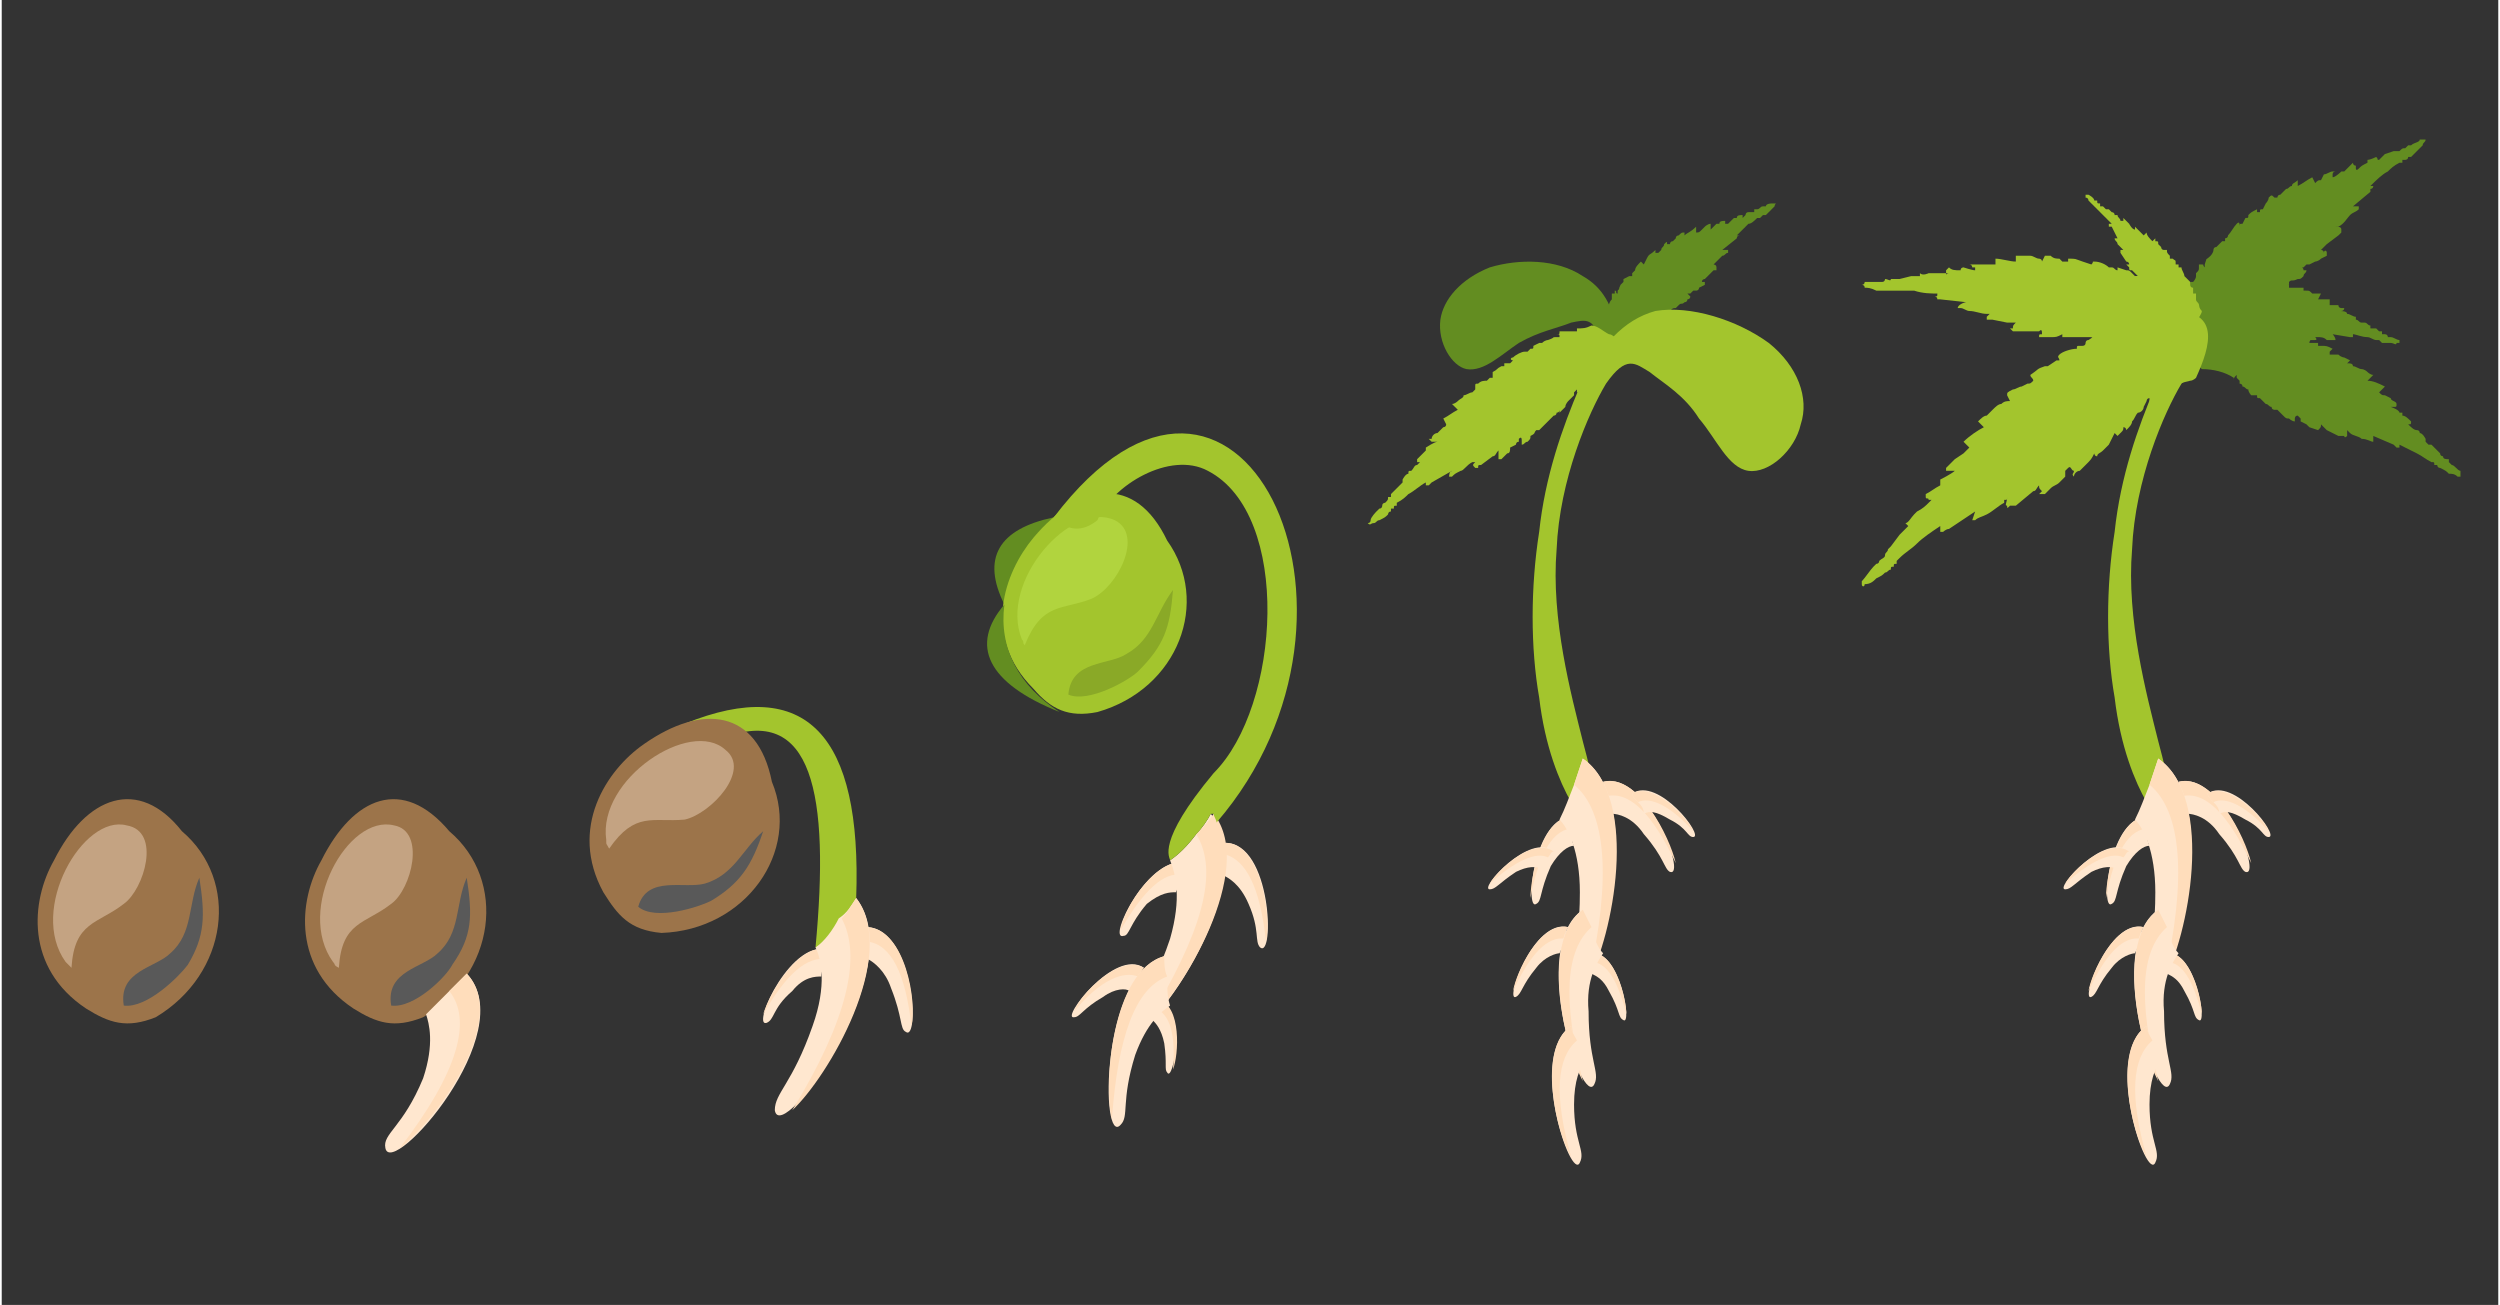 <?xml version="1.0" encoding="UTF-8"?>
<!DOCTYPE svg PUBLIC "-//W3C//DTD SVG 1.1//EN" "http://www.w3.org/Graphics/SVG/1.1/DTD/svg11.dtd">
<!-- Creator: CorelDRAW X8 -->
<svg xmlns="http://www.w3.org/2000/svg" xml:space="preserve" width="364px" height="190px" version="1.1" style="shape-rendering:geometricPrecision; text-rendering:geometricPrecision; image-rendering:optimizeQuality; fill-rule:evenodd; clip-rule:evenodd"
viewBox="0 0 859 449"
 xmlns:xlink="http://www.w3.org/1999/xlink">
 <rect x="0" y="0" width="859" height="449" fill="#333333" stroke="none"/>
 <defs>
  <style type="text/css">
   <![CDATA[
    .fil0 {fill:none}
    .fil3 {fill:#595959}
    .fil7 {fill:#638D21}
    .fil9 {fill:#8AA927}
    .fil1 {fill:#9C744A}
    .fil6 {fill:#A3C52D}
    .fil8 {fill:#B1D43E}
    .fil2 {fill:#C4A382}
    .fil5 {fill:#FFDDBB}
    .fil4 {fill:#FFE7CF}
   ]]>
  </style>
 </defs>
 <g id="Слой_x0020_1">
  <rect class="fil0" width="859" height="449"/>
  <g id="_414560792256">
   <g>
    <path class="fil1" d="M29 347c8,5 14,7 24,3 25,-15 29,-47 9,-64 -15,-19 -33,-12 -44,10 -8,14 -10,37 11,51z"/>
    <path class="fil2" d="M24 333c1,-16 9,-15 18,-22 7,-5 13,-25 1,-27 -15,-4 -34,29 -21,47 1,1 1,1 2,2z"/>
    <path class="fil3" d="M68 302c-4,9 -2,19 -10,26 -5,5 -18,6 -16,18 8,1 19,-10 22,-14 6,-10 6,-17 4,-30z"/>
   </g>
   <g>
    <g>
     <path class="fil1" d="M121 347c8,5 14,7 24,3 25,-15 29,-47 9,-64 -16,-19 -33,-12 -44,10 -8,14 -10,37 11,51z"/>
     <path class="fil2" d="M116 333c1,-16 9,-15 18,-22 7,-5 12,-25 1,-27 -16,-4 -34,29 -21,47 1,1 0,1 2,2z"/>
     <path class="fil3" d="M160 302c-4,9 -2,19 -10,26 -5,5 -18,6 -16,18 8,1 19,-10 21,-14 7,-10 7,-17 5,-30z"/>
    </g>
    <path class="fil4" d="M160 335c19,20 -26,71 -28,60 -1,-5 6,-7 13,-24 4,-12 2,-19 1,-22 2,-2 5,-5 8,-8 2,-2 4,-4 6,-6z"/>
    <path class="fil5" d="M137 395c20,-26 25,-44 17,-54 2,-2 4,-4 6,-6 15,16 -11,51 -23,60z"/>
   </g>
   <path class="fil6" d="M235 249c3,0 5,1 7,2 2,0 4,2 6,3 31,-12 37,19 32,72 4,0 8,-2 10,-6 2,-3 3,-6 4,-11 0,0 0,0 0,0 2,-56 -17,-77 -59,-60z"/>
   <g>
    <g>
     <path class="fil4" d="M298 319c16,1 18,40 13,36 -2,-1 -1,-5 -5,-15 -2,-6 -6,-9 -8,-10 0,-1 0,-4 0,-6 0,-2 0,-3 0,-5z"/>
     <path class="fil5" d="M313 353c-2,-18 -7,-28 -15,-29 0,-2 0,-3 0,-5 13,1 17,26 15,34z"/>
    </g>
    <g>
     <path class="fil4" d="M285 327c-13,-5 -27,26 -22,25 3,-1 2,-5 9,-11 4,-5 8,-5 10,-5 0,-2 1,-4 2,-5 0,-2 1,-3 1,-4z"/>
     <path class="fil5" d="M262 349c8,-14 15,-20 22,-19 0,-1 1,-2 1,-3 -10,-4 -21,15 -23,22z"/>
    </g>
    <g>
     <path class="fil4" d="M294 309c19,24 -26,86 -28,73 0,-6 6,-9 13,-29 5,-14 3,-23 1,-27 3,-2 6,-6 8,-10 3,-2 4,-4 6,-7z"/>
     <path class="fil5" d="M272 382c19,-31 24,-53 17,-66 2,-2 3,-4 5,-7 15,20 -10,62 -22,73z"/>
    </g>
   </g>
   <g>
    <path class="fil1" d="M207 307c5,8 9,13 20,14 29,-1 48,-28 38,-52 -5,-25 -24,-27 -44,-13 -13,9 -26,29 -14,51z"/>
    <path class="fil2" d="M209 292c9,-13 15,-9 26,-10 9,-2 23,-17 14,-24 -12,-11 -44,10 -41,31 0,2 0,1 1,3z"/>
    <path class="fil3" d="M262 286c-7,6 -10,15 -20,18 -7,2 -20,-3 -23,8 6,5 21,0 25,-2 10,-6 14,-12 18,-24z"/>
   </g>
   <g>
    <g>
     <g>
      <path class="fil4" d="M421 290c16,0 17,40 12,36 -2,-2 0,-6 -4,-15 -3,-7 -7,-9 -9,-10 1,-2 1,-4 1,-7 0,-1 0,-3 0,-4z"/>
      <path class="fil5" d="M435 324c-2,-19 -7,-28 -14,-30 0,-1 0,-3 0,-4 12,0 16,25 14,34z"/>
     </g>
     <g>
      <path class="fil4" d="M408 297c-13,-4 -28,27 -22,25 2,0 2,-4 8,-11 5,-4 8,-4 10,-4 1,-2 1,-4 2,-6 1,-1 1,-2 2,-4z"/>
      <path class="fil5" d="M385 320c8,-14 15,-20 21,-19 1,-1 1,-2 2,-4 -10,-3 -22,15 -23,23z"/>
     </g>
     <g>
      <path class="fil4" d="M416 280c20,24 -26,85 -27,73 -1,-6 6,-9 13,-30 4,-14 2,-22 0,-27 3,-2 6,-5 9,-9 2,-2 4,-5 5,-7z"/>
      <path class="fil5" d="M394 352c19,-31 25,-52 17,-65 2,-2 4,-4 6,-7 15,19 -11,62 -23,72z"/>
     </g>
    </g>
    <g>
     <path class="fil7" d="M345 208c2,-12 8,-22 17,-30 -19,4 -25,14 -17,30z"/>
     <path class="fil6" d="M355 237c6,7 12,10 22,8 28,-8 39,-38 24,-59 -11,-23 -30,-20 -46,-1 -10,12 -18,34 0,52z"/>
     <path class="fil8" d="M352 222c6,-15 13,-12 23,-16 9,-4 18,-22 8,-27 -15,-7 -40,21 -32,41 1,1 0,1 1,2z"/>
     <path class="fil9" d="M403 203c-6,8 -7,17 -16,22 -6,4 -19,2 -20,14 7,3 21,-5 24,-8 9,-9 11,-15 12,-28z"/>
     <path class="fil7" d="M345 208c-2,15 5,28 19,37 -25,-10 -31,-23 -19,-37z"/>
    </g>
    <g>
     <g>
      <path class="fil4" d="M393 333c-10,-7 -29,18 -24,17 2,0 3,-3 10,-7 4,-3 8,-3 9,-2 1,-2 2,-3 3,-5 1,-1 1,-2 2,-3z"/>
      <path class="fil5" d="M369 348c9,-11 17,-14 22,-12 1,-1 1,-2 2,-3 -8,-5 -22,9 -24,15z"/>
     </g>
     <g>
      <path class="fil4" d="M398 344c10,3 5,29 3,25 -1,-1 0,-3 -1,-10 -1,-5 -3,-7 -4,-8 1,-1 1,-2 1,-4 1,-1 1,-2 1,-3z"/>
      <path class="fil5" d="M403 368c1,-12 -1,-19 -6,-21 1,-1 1,-2 1,-3 8,2 7,19 5,24z"/>
     </g>
     <g>
      <path class="fil4" d="M400 329c-22,6 -22,66 -15,58 3,-3 0,-8 5,-24 4,-11 9,-15 12,-17 -1,-3 -1,-6 -1,-10 -1,-2 -1,-5 -1,-7z"/>
      <path class="fil5" d="M382 385c2,-28 8,-45 19,-49 -1,-2 -1,-5 -1,-7 -18,5 -21,44 -18,56z"/>
     </g>
    </g>
    <path class="fil6" d="M362 178c5,5 10,5 15,1 5,-12 25,-24 38,-17 29,15 25,81 2,104 -20,24 -15,29 -15,30 3,-2 6,-5 9,-9 2,-2 4,-5 5,-7 0,0 1,0 1,0 0,1 1,2 1,3 63,-73 7,-188 -56,-105z"/>
   </g>
   <path class="fil7" d="M566 112c0,0 -1,0 -1,0 -2,1 -4,3 -5,6 0,0 -1,1 -1,1 -1,0 -3,0 -4,0 -1,0 -1,0 -2,0 0,0 -1,0 -1,0 0,0 0,-1 -1,-2 0,-1 0,-2 0,-3 0,-2 -1,-4 0,-6 1,-1 1,-2 1,-3 1,0 1,0 1,0 0,0 0,-1 1,-2l0 -1c0,0 0,0 0,-1 0,0 1,0 1,0 0,0 0,-1 0,-1 1,0 0,1 1,1 0,0 0,0 0,0l0 -1c1,-1 0,0 1,-2 0,0 1,-1 1,-1 0,0 0,-1 0,-1l2 -1c0,0 0,0 1,0 0,0 0,0 0,0 0,0 0,-1 0,-1 0,0 0,0 0,0 1,-1 1,-1 1,-1 0,-1 1,-2 2,-3 0,0 0,0 1,1 0,0 0,0 0,0l1 -2c0,0 0,0 0,0 0,0 0,0 0,0 1,-2 1,-1 3,-3 0,1 0,1 0,1 0,0 0,0 0,0 1,0 1,0 1,0l1 -1c0,-1 1,-1 1,-2 1,-1 1,-1 1,0l1 0c0,0 0,-1 1,-1 0,0 1,-1 1,-1 0,-1 1,-1 1,-1 1,-1 1,-1 2,-1l0 1c1,-1 2,-1 4,-3l0 2c1,0 1,0 2,-1l1 -1c0,0 1,-1 2,-1 0,0 0,0 0,0 0,0 0,1 0,1 0,0 0,0 0,0l0 0c0,0 0,0 0,1l0 0c0,0 2,-2 2,-2 0,0 0,0 0,0 0,0 0,0 1,0 0,-1 1,-1 2,-1 0,0 0,0 0,0 0,0 0,0 0,0 0,0 0,0 0,0 0,1 0,1 0,1 1,0 0,0 1,0 1,-1 1,-1 2,-2 0,0 0,0 1,0 0,-1 1,-1 2,-1 0,0 0,0 0,1l1 -1c0,0 0,-1 1,-1l2 0c0,0 0,0 0,-1 0,0 0,0 0,0l0 0c1,0 1,0 1,0 1,0 1,-1 2,-1 0,0 0,0 0,0 1,0 1,0 1,0 0,-1 2,-1 2,-1l1 0c0,0 0,0 0,0 0,0 0,0 0,0 0,0 0,0 0,0 0,0 0,0 0,0l0 0c1,0 0,0 0,1 0,0 -1,1 -1,1 -1,1 -1,1 -2,2 0,0 0,0 -1,0 0,0 0,0 0,0 -1,1 -1,1 -1,1 0,0 0,0 0,0l-1 0c-1,1 -2,2 -3,2 -1,1 -3,3 -4,4 0,0 0,0 1,0 0,0 -1,0 -1,1 0,0 0,0 0,0l-5 4c1,0 2,0 2,0 0,0 0,0 0,1 -1,0 -1,1 -2,1 -1,1 -2,2 -3,3 0,0 0,0 0,0l0 0c0,0 0,0 0,0 0,0 1,0 1,1 0,0 0,0 0,1 -1,0 -1,0 -1,0l-3 3c0,0 -1,0 -1,1 0,0 0,0 1,0 0,0 0,0 0,0 0,0 0,0 0,1 0,0 0,0 0,0l-2 1c0,1 -1,1 -1,1l-1 0c-1,1 -1,1 -1,1l-1 0c0,0 0,0 1,1 0,0 0,0 0,0 0,1 -1,1 -1,1 0,1 -1,1 -1,1 -1,1 -1,0 -2,1 0,0 0,0 0,0 0,0 -1,1 -1,1 -1,0 -1,0 -2,1 0,0 0,0 0,0l-2 0c1,1 1,1 1,1 -1,0 -1,0 -1,0 -1,0 -1,0 -1,1 0,0 0,0 0,0 0,0 -1,1 -1,1 -1,0 -1,0 -2,0 0,0 -1,1 -1,1 0,0 0,0 0,0l-1 0c-1,0 -1,0 -1,0 0,0 0,0 1,1 0,0 0,0 0,0z"/>
   <path class="fil7" d="M550 121c0,-1 0,-2 0,-3 -2,-9 -5,-8 -10,-7 -5,2 -11,3 -18,7 -6,4 -12,10 -18,9 -5,-1 -10,-9 -9,-17 1,-7 7,-14 17,-18 10,-3 23,-3 32,3 7,4 10,10 12,19 -3,2 -5,4 -6,7z"/>
   <path class="fil6" d="M544 255c-4,-16 -11,-42 -9,-66 1,-24 11,-47 17,-57 7,-10 10,-7 15,-4 5,4 12,8 17,16 6,7 10,17 17,18 7,1 16,-7 18,-16 3,-9 -1,-20 -11,-28 -11,-8 -27,-13 -39,-11 -11,3 -19,12 -26,26 -6,14 -12,31 -14,50 -3,19 -3,40 0,57 2,17 7,29 11,36 4,6 7,6 8,3 1,-3 0,-9 -4,-24z"/>
   <g>
    <g>
     <path class="fil4" d="M551 269c15,-4 29,33 23,31 -2,-1 -2,-5 -9,-13 -4,-6 -9,-7 -11,-7 0,-2 -1,-4 -2,-6 0,-2 -1,-3 -1,-5z"/>
     <path class="fil5" d="M576 297c-8,-17 -16,-25 -24,-23 0,-2 0,-3 -1,-5 12,-3 23,19 25,28z"/>
    </g>
    <g>
     <path class="fil4" d="M541 281c-14,-1 -17,33 -13,30 2,-1 1,-4 5,-13 3,-5 6,-7 8,-7 -1,-2 -1,-4 0,-6 0,-2 0,-3 0,-4z"/>
     <path class="fil5" d="M526 309c3,-16 8,-24 15,-24 0,-2 0,-3 0,-4 -11,-1 -15,21 -15,28z"/>
    </g>
    <g>
     <path class="fil4" d="M544 261c25,17 2,90 -3,78 -3,-5 2,-10 2,-32 0,-14 -4,-22 -7,-25 2,-4 3,-7 5,-12 1,-3 2,-6 3,-9z"/>
     <path class="fil5" d="M546 337c8,-35 6,-58 -5,-67 1,-3 2,-6 3,-9 20,14 10,62 2,76z"/>
    </g>
   </g>
   <g>
    <path class="fil4" d="M539 319c-12,-3 -22,26 -18,24 2,-1 2,-4 7,-10 3,-4 7,-5 8,-5 1,-2 1,-3 2,-5 0,-1 0,-3 1,-4z"/>
    <path class="fil5" d="M520 341c6,-13 12,-19 18,-18 0,-1 0,-3 1,-4 -10,-2 -18,16 -19,22z"/>
   </g>
   <g>
    <path class="fil4" d="M547 328c10,-1 14,25 11,23 -2,-1 -1,-3 -5,-10 -2,-4 -4,-5 -6,-6 0,-1 0,-2 0,-4 0,-1 0,-2 0,-3z"/>
    <path class="fil5" d="M559 349c-3,-12 -7,-18 -12,-18 0,-1 0,-2 0,-3 8,-1 12,16 12,21z"/>
   </g>
   <g>
    <path class="fil4" d="M544 313c-19,13 0,69 4,60 2,-4 -2,-8 -2,-25 -1,-11 3,-17 5,-20 -2,-2 -3,-5 -4,-9 -1,-2 -2,-4 -3,-6z"/>
    <path class="fil5" d="M544 372c-7,-28 -6,-45 3,-53 -1,-2 -2,-4 -3,-6 -15,11 -6,48 0,59z"/>
   </g>
   <g>
    <path class="fil4" d="M540 353c-15,10 0,54 3,47 2,-4 -2,-7 -2,-20 0,-8 2,-13 4,-15 -1,-2 -2,-4 -3,-7 -1,-2 -2,-3 -2,-5z"/>
    <path class="fil5" d="M540 398c-6,-21 -5,-34 2,-40 -1,-2 -2,-3 -2,-5 -12,8 -5,37 0,45z"/>
   </g>
   <g>
    <path class="fil4" d="M561 273c9,-6 25,15 21,15 -2,0 -2,-3 -8,-6 -5,-3 -7,-3 -9,-2 0,-2 -1,-3 -2,-4 -1,-1 -2,-2 -2,-3z"/>
    <path class="fil5" d="M582 286c-8,-9 -15,-12 -19,-10 -1,-1 -2,-2 -2,-3 7,-4 19,8 21,13z"/>
   </g>
   <g>
    <path class="fil4" d="M534 293c-8,-7 -26,13 -22,13 2,0 3,-2 9,-6 4,-2 7,-2 9,-1 0,-1 1,-3 2,-4 1,-1 1,-2 2,-2z"/>
    <path class="fil5" d="M512 304c9,-8 16,-11 20,-9 1,-1 1,-2 2,-2 -7,-5 -19,6 -22,11z"/>
   </g>
   <path class="fil6" d="M542 135c0,0 1,0 1,0 2,-3 6,-5 9,-6 1,0 2,0 2,0 1,-2 1,-4 3,-6 0,-1 1,-2 1,-3 0,0 1,-1 1,-1 -1,-1 -2,-1 -3,-2 -1,-1 -2,-2 -3,-2 -2,-1 -4,-3 -6,-3 -2,1 -3,1 -5,1 0,0 0,0 0,1 0,0 -1,0 -2,0l-1 0c-1,0 -1,0 -2,0 0,0 0,0 -1,0 0,1 0,1 -1,1 1,0 1,0 1,1 0,0 0,0 0,0l-1 0c-2,0 0,0 -3,1 0,0 -1,0 -2,1 0,0 -1,0 -1,0l-2 1c0,1 0,1 -1,1 0,0 0,0 0,0 0,0 0,0 -1,1 0,0 0,0 0,0 -1,0 -1,0 -1,0 -1,0 -3,1 -4,2 -1,0 -1,1 0,1 0,0 0,0 -1,1l-2 0c0,1 0,1 0,1 -1,0 -1,0 -1,0 -2,1 -1,1 -3,2 0,1 0,1 0,1 0,0 0,0 0,1 0,0 -1,0 -1,0l-1 1c-1,0 -2,0 -3,1 -1,0 -1,0 -1,1l0 1c0,0 -1,1 -1,1 -1,0 -2,1 -3,1 0,1 -1,1 -2,2 0,0 -1,1 -2,1l2 2c-2,1 -3,2 -5,3l1 2c0,1 -1,1 -1,1l-2 2c-1,0 -2,1 -2,2 0,0 -1,0 -1,0 1,1 1,1 1,1 0,0 0,0 0,0l1 0c0,0 0,0 0,0l1 0c-1,0 -4,2 -4,2 0,0 0,0 0,1 0,0 0,0 0,0 -1,1 -2,2 -3,3 0,0 0,0 0,0 0,0 0,0 0,0 0,1 0,1 0,1 1,0 1,0 1,0 0,0 0,0 -1,1 -1,0 -1,1 -2,2 -1,0 -1,0 -1,1 -1,0 -2,2 -2,2 0,1 0,0 0,1l-1 1c0,0 -1,1 -1,1l-2 2c0,1 0,0 0,1 0,0 0,0 0,0l-1 0c0,1 0,1 -1,2 0,0 -1,0 -1,1 0,0 0,1 -1,1 0,0 0,0 -1,1 0,0 -2,2 -2,3l0 0c0,0 0,0 0,0 0,0 0,0 0,0 0,0 0,0 0,0 0,1 -1,1 -1,1l0 0c1,1 1,0 2,0 1,0 1,-1 2,-1 2,-1 2,-1 3,-2 0,0 0,-1 1,-1 0,0 0,0 0,-1 1,0 1,0 1,0 0,-1 0,-1 1,-1l0 -1c2,-1 3,-2 4,-3 2,-1 4,-3 6,-4 0,0 0,1 0,1 0,0 1,0 1,0 0,0 1,-1 1,-1l7 -4c-1,0 -1,2 -1,2 0,0 0,0 1,0 1,-1 1,-1 3,-2 1,0 2,-2 4,-3 0,0 0,0 0,0l0 0c0,0 1,0 1,0 -1,1 -1,1 0,2 0,0 0,0 1,0 0,-1 0,-1 1,-1l4 -3c1,0 1,-1 2,-2 0,1 0,1 0,2 0,0 0,0 0,1 0,0 0,0 0,0 0,0 1,0 1,0l2 -2c1,0 1,-1 1,-2l2 -1c0,0 0,-1 1,-1l0 -1c1,-1 1,0 1,1 0,0 0,1 0,1 1,0 1,-1 2,-1 1,-1 1,-1 1,-2 2,-1 1,-1 2,-2 0,0 1,0 1,0 0,0 1,-1 1,-1 1,-1 1,-1 2,-2 0,0 0,0 0,0l2 -2c0,0 0,0 0,0 1,0 1,-1 1,-1 0,0 1,0 1,-1 0,0 0,0 0,1 1,-1 2,-2 2,-2 0,-1 1,-2 1,-2 1,-1 1,-1 2,-2 0,0 0,0 0,0l0 -1c1,-1 1,-1 1,-1 0,0 0,0 0,1 0,0 0,0 0,0z"/>
   <path class="fil7" d="M767 112c-1,0 -1,0 -1,0 -2,-1 -5,-1 -8,-1 0,0 -1,0 -1,0 -1,-1 -1,-2 -3,-2 0,-1 -1,-1 -1,-2 0,0 -1,0 -1,0 1,-1 1,-2 2,-2 0,-1 1,-2 2,-3 1,-1 2,-3 4,-3 1,0 2,-1 3,-1 0,0 0,0 0,0 1,0 1,0 2,0l1 -1c0,0 1,0 1,0 0,0 0,0 1,0 0,0 0,0 0,0 0,0 0,0 0,1 0,0 0,0 0,0l1 -1c1,0 0,0 2,0 0,0 1,0 1,0 1,0 1,0 1,0l2 0c0,0 1,0 1,0 0,0 0,0 0,0 0,1 0,0 0,0 1,0 1,0 1,0 0,0 0,0 1,0 0,0 2,0 3,0 0,0 0,0 0,1 0,0 0,0 1,0l1 0c0,0 0,0 1,0 0,0 0,0 0,0 2,0 1,0 3,0 0,1 0,1 0,1 0,0 0,0 0,0 0,0 0,0 0,0l2 0c0,0 1,0 2,0 1,0 1,0 1,0l0 1c0,0 1,0 1,0 1,0 1,0 2,1 0,0 1,0 1,0 1,0 2,0 2,0l-1 2c2,0 3,0 4,0l0 2c0,0 1,0 1,0l2 0c0,1 1,1 1,1 1,0 1,0 1,0 0,1 -1,1 -1,1 0,0 0,0 0,0l0 0c0,0 0,0 -1,0l0 0c1,0 3,0 3,1 0,0 0,0 0,0 0,0 0,0 0,0 1,0 2,1 3,1 0,0 0,0 0,0 0,0 0,0 0,0 0,1 0,1 0,1 0,0 -1,0 -1,0 1,0 0,0 1,0 1,0 1,1 2,1 1,0 1,0 1,0 1,0 1,1 2,1 0,0 0,0 0,1l1 0c0,0 0,0 1,0l1 1c1,0 0,0 1,0 0,0 0,0 0,0l0 1c0,0 1,0 1,0 0,0 1,0 1,1 0,0 0,0 1,0 0,0 0,0 0,0 1,0 2,1 3,1l0 1c0,0 0,0 0,0 0,0 0,0 0,0 0,0 0,0 0,0 0,0 0,0 0,0l0 0c0,0 0,0 -1,0 0,1 -1,0 -2,0 -1,0 -1,0 -2,0 0,0 0,0 0,0 -1,0 -1,0 -1,0 0,0 -1,-1 -1,-1 0,0 0,0 0,0l-1 0c-1,0 -2,-1 -3,-1 -2,0 -4,-1 -5,-1 0,0 0,1 0,1 0,0 0,0 -1,0 0,0 0,0 0,0l-6 -1c0,0 1,1 1,2 0,0 0,0 0,0 -1,0 -2,0 -3,0 -1,-1 -2,-1 -3,-1 0,0 0,0 -1,0l0 0c0,0 0,0 0,0 0,0 1,1 0,1 0,0 0,0 0,0 -1,0 -1,0 -1,0l-4 0c0,0 -1,-1 -1,-1 0,1 0,1 -1,1 1,0 1,0 1,1 0,0 0,0 0,0 -1,0 -1,0 -1,0l-2 0c0,0 -1,-1 -1,-1l-1 0c0,-1 -1,-1 -1,-1l0 0c-1,0 -1,0 -1,1 0,0 0,0 0,0 0,0 -1,0 -1,0 -1,0 -1,0 -2,0 -1,-1 0,-1 -1,-2 0,1 -1,1 -1,1 0,0 -1,0 -1,0 -1,-1 -1,-1 -1,-1 0,0 0,0 0,0l-2 -1c0,0 0,0 0,0 -1,0 -1,0 -1,0 0,0 -1,0 -1,0 0,0 0,0 0,0 -1,0 -1,0 -2,-1 0,0 0,0 -1,0 0,-1 -1,-1 -1,-1 0,0 0,0 0,0l-1 -1c0,0 0,0 0,0 0,0 0,0 0,1 0,0 0,0 0,0z"/>
   <path class="fil7" d="M772 106c-1,1 -1,1 -1,1 -3,1 -6,4 -7,8 0,0 -1,1 -2,1 -1,0 -3,0 -5,1 -1,0 -2,0 -3,0 0,0 -1,0 -1,0 -1,-1 -1,-2 -1,-3 0,-2 -1,-3 -1,-4 0,-3 -1,-6 0,-9 1,-1 2,-3 2,-4 1,0 1,0 1,0 0,0 1,-1 1,-2l0 -1c1,-1 1,-1 1,-2 0,0 0,0 0,-1 1,0 1,0 1,0 1,0 0,0 1,1 0,-1 0,-1 0,-1l0 0c1,-3 0,-1 2,-3 0,0 1,-1 1,-2 0,0 0,-1 1,-1l2 -2c0,0 0,0 0,0 0,0 1,0 1,0 0,0 0,-1 0,-1 0,0 1,0 1,-1 0,0 0,0 0,0 1,-1 2,-3 3,-4 1,-1 1,0 1,1 0,-1 0,-1 1,-1l1 -2c0,0 0,0 0,0 1,0 1,0 1,-1 1,-1 1,-1 3,-2 0,0 0,0 0,1 1,0 1,0 1,0 0,-1 0,-1 1,-1l1 -2c0,0 1,-1 1,-2 1,-1 1,-1 2,0l1 0c0,0 0,-1 1,-1 1,-1 1,-1 2,-2 1,0 1,-1 2,-1 0,-1 1,-1 2,-2l0 2c2,-1 3,-2 5,-3l1 2c1,-1 1,-1 2,-1l1 -2c1,0 2,-1 3,-1 0,0 0,0 1,0 0,0 -1,0 -1,1 0,0 0,0 0,0l0 0c0,0 0,0 0,1l0 0c1,0 3,-2 3,-2 0,0 0,0 1,0 0,0 0,0 0,0 1,-1 2,-2 3,-3 0,0 0,1 1,1 0,0 0,0 0,-1 0,1 0,1 0,2 0,0 0,0 0,0 0,0 0,1 1,0 1,-1 1,-1 3,-2 0,0 0,-1 0,-1 1,0 3,-1 3,-1 1,1 0,1 1,1l1 -1c0,0 1,-1 1,-1l3 -1c0,0 0,0 0,0 0,0 0,0 0,0l1 0c0,0 1,0 1,0 1,-1 1,-1 2,-1 0,0 0,0 1,-1 0,0 1,0 1,0 1,-1 3,-1 3,-2l0 0c0,0 0,0 1,0 0,0 0,0 0,0 0,0 0,0 0,0 0,0 0,0 1,0l0 0c0,1 -1,1 -1,2 -1,1 -1,1 -2,2 -1,1 -1,1 -2,2 0,0 -1,0 -1,0 0,1 -1,1 -1,1 0,0 -1,0 -1,0 0,1 0,1 0,1l-1 0c-2,1 -3,2 -4,3 -2,1 -4,3 -6,5 0,0 1,0 1,0 0,0 0,1 -1,1 0,0 0,0 0,1l-6 5c0,0 2,0 2,0 0,0 0,0 0,1 -1,1 -2,1 -3,2 -1,1 -2,3 -4,4 0,0 0,0 0,0l0 0c0,0 -1,0 -1,0 1,0 2,0 2,1 0,1 0,1 0,1 0,0 -1,1 -1,1l-4 3c-1,1 -1,1 -2,2 0,0 1,0 1,1 0,-1 1,-1 1,0 0,0 0,0 0,0 0,0 0,1 0,1l-2 1c-1,1 -2,1 -2,1l-2 1c0,0 -1,0 -1,0l-1 1c-1,0 0,0 0,1 1,0 1,0 1,0 0,1 -1,1 -1,2 -1,1 -1,1 -2,1 -2,1 -2,0 -3,1 0,0 0,0 0,1 0,0 -1,0 -1,1 -1,0 -2,0 -2,1 0,0 0,0 0,0l-3 1c0,0 0,0 0,0 0,1 -1,1 -1,1 0,0 -1,0 -1,0 0,0 0,1 0,1 0,0 -1,1 -2,1 -1,0 -1,0 -2,0 -1,1 -1,1 -2,1 0,0 0,0 0,0l-1 0c-1,0 -1,0 -1,0 0,1 0,1 1,1 0,0 0,0 0,0z"/>
   <path class="fil6" d="M742 255c-4,-16 -11,-42 -9,-66 1,-24 11,-47 17,-57 2,-2 3,-4 5,-5 -1,-2 -2,-4 -2,-7 0,-1 0,-3 0,-4l0 0 0 0c-5,4 -8,10 -12,17 -6,14 -12,31 -14,50 -3,19 -3,40 0,57 2,17 7,29 11,36 4,6 7,6 8,3 1,-3 0,-9 -4,-24z"/>
   <g>
    <g>
     <path class="fil4" d="M749 269c15,-4 29,33 23,31 -2,-1 -2,-5 -9,-13 -4,-6 -9,-7 -11,-7 0,-2 -1,-4 -2,-6 0,-2 -1,-3 -1,-5z"/>
     <path class="fil5" d="M774 297c-8,-17 -16,-25 -24,-23 0,-2 0,-3 -1,-5 12,-3 23,19 25,28z"/>
    </g>
    <g>
     <path class="fil4" d="M739 281c-14,-1 -17,33 -13,30 2,-1 1,-4 5,-13 3,-5 6,-7 8,-7 -1,-2 -1,-4 0,-6 0,-2 0,-3 0,-4z"/>
     <path class="fil5" d="M724 309c3,-16 8,-24 15,-24 0,-2 0,-3 0,-4 -11,-1 -15,21 -15,28z"/>
    </g>
    <g>
     <path class="fil4" d="M742 261c25,17 2,90 -3,78 -3,-5 2,-10 2,-32 0,-14 -4,-22 -7,-25 2,-4 3,-7 5,-12 1,-3 2,-6 3,-9z"/>
     <path class="fil5" d="M744 337c8,-35 6,-58 -5,-67 1,-3 2,-6 3,-9 20,14 10,62 2,76z"/>
    </g>
   </g>
   <g>
    <path class="fil4" d="M737 319c-12,-3 -22,26 -18,24 2,-1 2,-4 7,-10 3,-4 7,-5 8,-5 1,-2 1,-3 2,-5 0,-1 0,-3 1,-4z"/>
    <path class="fil5" d="M718 341c6,-13 12,-19 18,-18 0,-1 0,-3 1,-4 -10,-2 -18,16 -19,22z"/>
   </g>
   <g>
    <path class="fil4" d="M745 328c10,-1 14,25 11,23 -2,-1 -1,-3 -5,-10 -2,-4 -4,-5 -6,-6 0,-1 0,-2 0,-4 0,-1 0,-2 0,-3z"/>
    <path class="fil5" d="M757 349c-3,-12 -7,-18 -12,-18 0,-1 0,-2 0,-3 8,-1 12,16 12,21z"/>
   </g>
   <g>
    <path class="fil4" d="M742 313c-19,13 0,69 4,60 2,-4 -2,-8 -2,-25 -1,-11 3,-17 5,-20 -2,-2 -3,-5 -4,-9 -1,-2 -2,-4 -3,-6z"/>
    <path class="fil5" d="M742 372c-7,-28 -6,-45 3,-53 -1,-2 -2,-4 -3,-6 -15,11 -6,48 0,59z"/>
   </g>
   <g>
    <path class="fil4" d="M738 353c-15,10 0,54 3,47 2,-4 -2,-7 -2,-20 0,-8 2,-13 4,-15 -1,-2 -2,-4 -3,-7 -1,-2 -2,-3 -2,-5z"/>
    <path class="fil5" d="M738 398c-6,-21 -5,-34 2,-40 -1,-2 -2,-3 -2,-5 -12,8 -5,37 0,45z"/>
   </g>
   <g>
    <path class="fil4" d="M759 273c9,-6 25,15 21,15 -2,0 -2,-3 -8,-6 -5,-3 -7,-3 -9,-2 0,-2 -1,-3 -2,-4 -1,-1 -2,-2 -2,-3z"/>
    <path class="fil5" d="M780 286c-8,-9 -15,-12 -19,-10 -1,-1 -2,-2 -2,-3 7,-4 19,8 21,13z"/>
   </g>
   <g>
    <path class="fil4" d="M732 293c-8,-7 -26,13 -22,13 2,0 3,-2 9,-6 4,-2 7,-2 9,-1 0,-1 1,-3 2,-4 1,-1 1,-2 2,-2z"/>
    <path class="fil5" d="M710 304c9,-8 16,-11 20,-9 1,-1 1,-2 2,-2 -7,-5 -19,6 -22,11z"/>
   </g>
   <path class="fil7" d="M768 131c0,0 0,0 0,-1 -3,-2 -7,-3 -11,-3 0,0 -1,-1 -1,-1 -1,-1 -2,-3 -3,-4 -1,-1 -1,-2 -2,-3 0,0 0,-1 -1,-1 1,-1 2,-2 3,-2 2,-1 2,-2 4,-3 2,-1 5,-3 7,-3 2,0 4,0 5,0 0,0 0,0 0,1 1,0 2,0 3,0l1 0c1,0 1,0 2,0 0,0 0,0 1,0 0,0 0,0 1,0 -1,1 -1,0 -1,1 0,0 0,0 0,0l1 0c2,0 1,0 3,1 0,0 2,0 2,0 1,0 1,0 2,0l2 1c0,0 0,0 1,1 0,0 0,0 0,0 0,0 0,0 1,0 0,0 0,0 1,0 0,0 0,0 0,0 1,0 4,1 5,1 1,1 0,1 0,2 0,0 0,0 0,0l3 0c0,0 0,0 0,1 0,0 1,0 1,0 2,0 2,0 4,1 -1,1 -1,1 -1,1 0,1 0,0 0,1 0,0 1,0 1,0l2 0c1,1 2,1 2,1 2,1 2,1 2,1l-1 1c1,0 2,0 2,1 1,0 2,1 3,1 0,0 1,0 2,1 0,0 1,1 2,1l-2 2c2,0 4,1 6,2l-2 2c1,1 1,1 2,1l2 1c0,1 2,1 2,2 0,0 0,0 0,0 0,1 0,1 -1,1 0,0 0,0 0,0l0 0c0,0 0,0 -1,0l0 0c0,0 3,1 3,2 1,0 1,0 1,0 0,0 0,0 0,1 1,0 2,1 3,2 0,0 0,0 0,0 0,0 0,0 0,0 0,1 0,1 -1,1 0,0 0,0 -1,0 1,0 0,0 1,0 1,1 2,2 3,2 1,0 1,1 1,1 1,0 2,2 2,2 0,0 0,0 0,1l1 1c1,0 1,0 1,0l2 2c1,1 0,0 1,1 0,0 0,0 0,0l0 0c0,1 1,1 1,1 0,1 1,1 2,1 0,1 0,1 0,1 0,0 1,1 1,1 1,0 2,2 3,2l0 1c0,0 0,0 0,0 0,0 0,0 0,0 0,0 0,0 0,0 0,0 0,0 0,1l0 0c0,0 -1,0 -1,0 -1,-1 -2,-1 -3,-1 -1,-1 -1,-1 -3,-2 0,0 0,0 0,0 -1,0 -1,-1 -1,-1 -1,0 -1,0 -1,0 0,-1 0,-1 -1,-1l0 0c-2,-1 -3,-2 -5,-3 -2,-1 -4,-2 -6,-3 0,0 0,0 0,1 0,0 -1,0 -1,0 0,0 -1,-1 -1,-1l-7 -3c0,0 0,2 0,2 0,0 0,0 0,0 -1,0 -2,-1 -4,-1 -1,-1 -3,-1 -4,-2 0,0 0,0 0,0l-1 -1c0,0 0,0 0,0 0,1 0,2 0,2 -1,1 -1,0 -1,0 -1,0 -1,0 -2,0l-4 -2c-1,-1 -1,-1 -2,-2 0,1 0,1 -1,2 1,0 1,0 1,0 -1,0 0,0 -1,0 0,1 0,1 0,0l-3 -1c0,0 -1,-1 -1,-1l-2 -1c0,-1 0,-1 0,-1l-1 -1c-1,0 -1,1 -1,1 0,0 0,1 0,1 -1,0 -2,-1 -2,-1 -1,0 -1,0 -2,-1 -1,-1 -1,-1 -2,-2 0,0 0,0 -1,0 0,0 -1,0 -1,-1 -1,0 -1,-1 -2,-1 0,0 0,0 0,0l-2 -2c0,0 0,0 0,0 -1,0 -1,0 -1,-1 -1,0 -1,0 -1,0 0,0 0,0 -1,0 0,0 -1,-1 -1,-2 -1,0 -1,-1 -2,-1 0,-1 -1,-1 -1,-1 0,-1 0,-1 0,-1l-1 -1c0,0 0,0 0,-1 -1,1 -1,1 -1,2 0,0 0,0 0,0z"/>
   <path class="fil6" d="M739 139c0,0 1,-1 1,-1 3,-3 8,-6 13,-7 1,0 2,-1 2,-1 5,-11 9,-24 -10,-23 -2,1 -4,1 -6,1 0,1 0,1 0,1 -1,1 -2,1 -3,1l-2 0c-1,0 -1,0 -2,0 0,0 -1,0 -1,0 0,0 -1,1 -1,1 0,1 0,1 1,1 -1,0 -1,0 -1,0l0 0c-4,1 -1,0 -4,2 -1,0 -3,1 -3,1 -1,0 -2,0 -2,0l-3 2c-1,0 -1,1 -1,1 0,0 0,0 0,0 0,1 -1,1 -1,1 -1,0 -1,0 -1,0 -1,0 -1,0 -1,1 -2,0 -5,1 -6,2 -1,1 0,1 0,2 0,0 0,0 -1,0l-3 2c0,0 0,0 0,0 -1,0 -1,0 -1,0 -3,1 -2,1 -5,3 0,1 1,1 1,2 0,0 0,0 0,0 -1,1 -1,1 -2,1l-2 1c-1,0 -2,1 -3,1 -2,1 -2,1 -2,2l1 2c-1,0 -2,0 -3,1 -1,0 -2,1 -3,2 -1,1 -1,1 -2,2 -1,0 -2,1 -3,2l2 2c-2,1 -5,3 -7,5l2 2c-1,1 -1,1 -2,2l-3 2c-1,1 -2,2 -3,3 0,0 0,0 0,1 0,0 1,0 1,0 0,0 0,0 0,0l0 0c1,0 1,0 1,0l1 0c-1,1 -5,3 -5,3 0,0 0,1 0,1 0,0 0,0 0,1 -2,1 -3,2 -5,3 0,0 0,0 0,1 0,0 0,0 0,0 0,1 1,0 1,1 1,0 1,0 1,0 0,0 0,0 -1,1 -1,1 -2,2 -4,3 0,0 -1,1 -1,1 -1,1 -2,3 -3,3 1,1 1,1 1,1l-2 2c0,0 -1,1 -1,1l-3 4c0,0 0,0 0,0 0,0 0,0 0,0l-1 1c0,1 -1,1 -1,2 0,1 -1,1 -2,2 0,0 0,1 -1,1 0,0 -1,1 -1,1 -1,1 -3,4 -4,5l0 0c0,0 0,0 0,0 0,0 0,0 0,0 0,0 0,0 0,0 0,1 0,1 0,1l0 0c0,1 1,1 1,0 2,0 3,-1 4,-2 2,-1 2,-1 3,-2 1,0 1,-1 2,-1 0,-1 0,-1 1,-1 0,-1 0,-1 1,-1 0,-1 0,-1 0,-1l1 -1c2,-2 4,-3 6,-5 2,-2 5,-4 8,-6 0,1 0,1 0,2 0,0 1,0 1,0 0,0 1,-1 2,-1l9 -6c0,0 -1,3 -1,3 0,0 0,0 1,0 1,-1 2,-1 4,-2 2,-1 4,-3 6,-4 0,0 0,-1 0,-1l0 0c1,0 1,0 1,-1 0,2 -1,3 0,3 0,1 0,1 1,0 1,0 1,0 2,0l6 -5c1,0 1,-1 2,-2 0,1 0,1 1,2 -1,1 -1,1 -1,1 0,0 0,0 1,0 0,0 0,0 1,0l2 -2c1,-1 2,-1 3,-2l2 -2c0,-1 0,-1 0,-2l1 -1c1,-1 1,1 2,1 0,1 -1,1 0,2 0,-1 1,-2 2,-2 1,-1 1,-1 2,-2 2,-2 2,-2 3,-4 0,0 0,1 1,1 0,-1 1,-1 2,-2 1,-1 1,-1 2,-2 0,0 0,0 0,0l2 -4c1,1 1,1 1,1 1,-1 1,-1 1,-1 1,-1 1,-1 1,-2 1,0 1,1 1,1 1,-1 2,-2 2,-3 1,-1 1,-2 2,-3 1,0 2,-1 2,-2 0,0 0,0 0,0l1 -2c0,0 0,-1 1,-1 0,0 0,1 0,1 0,1 0,1 0,1z"/>
   <path class="fil6" d="M729 116c0,0 0,0 0,0 4,0 9,1 12,3 0,0 1,0 1,0 2,-1 5,-2 7,-2 1,0 2,0 3,-1 0,0 1,0 2,-1 -1,-1 -1,-2 -1,-3 0,-1 0,-2 -1,-4 -1,-2 -1,-5 -3,-7 -2,0 -3,-1 -4,-2 0,0 0,0 -1,0 0,0 -1,-1 -1,-1l-2 -1c0,0 0,-1 -1,-1 0,0 0,0 -1,0 0,0 0,-1 -1,-1 0,1 0,1 0,1 0,0 0,0 0,0l0 0c-2,-2 -1,-1 -4,-1 0,0 -1,-1 -1,-1 -1,-1 -1,-1 -2,-1l-3 -1c0,0 0,1 0,1 0,0 0,0 0,0 -1,0 -1,-1 -2,-1 0,0 0,0 0,0 -1,0 -1,0 -1,0 -1,-1 -3,-2 -5,-2 -1,0 0,0 -1,1 0,0 0,0 0,0l-3 -1c0,0 0,0 0,0 0,0 0,0 0,0 -3,-1 -2,-1 -5,-1 0,0 0,0 0,1 0,0 0,0 -1,0 0,0 0,0 -1,0l-1 -1c-1,0 -2,0 -3,-1 -2,0 -1,0 -2,0l-1 2c0,-1 -1,-1 -1,-1 -1,0 -2,-1 -3,-1 -1,0 -2,0 -3,0 -1,0 -1,0 -2,0l0 2c-2,0 -5,-1 -7,-1l0 2c-1,0 -1,0 -2,0l-3 0c0,0 -2,0 -3,0 0,0 0,0 -1,0 1,0 1,1 1,1 0,0 0,0 0,0l0 0c1,0 1,0 1,0l0 1c-1,0 -4,-1 -4,-1 0,0 -1,0 -1,1 0,0 0,0 0,0 -2,0 -3,0 -4,-1 -1,1 -1,1 -1,1 0,0 0,0 0,0 0,0 0,0 0,1 0,0 1,0 1,0 -1,0 -1,1 -1,0 -2,0 -3,0 -4,0 -1,0 -1,0 -2,0 0,0 -2,1 -3,0 0,1 0,1 0,1l-2 0c0,0 -1,0 -1,0l-4 1c0,0 0,0 0,0 0,0 0,0 0,0l-1 0c0,0 -1,0 -2,0 0,1 -1,0 -2,0 0,0 0,1 -1,1 0,0 -1,0 -1,0 -1,0 -4,0 -4,0l0 0c0,0 0,0 0,0 -1,0 -1,0 -1,0 0,0 0,0 0,0 0,1 -1,1 -1,1l0 0c0,0 1,0 1,1 1,0 2,0 4,1 1,0 1,0 3,0 0,0 0,0 1,0 0,0 0,0 1,0 0,0 1,0 1,0 0,0 0,0 1,0l1 0c2,0 4,0 5,0 3,1 6,1 8,1 0,1 0,1 -1,1 0,0 1,0 1,1 0,0 1,0 1,0l9 1c-1,0 -3,1 -3,2 1,0 1,0 1,0 1,0 2,1 3,1 2,0 4,1 6,1 0,0 0,0 0,0l1 0c0,0 0,0 0,0 -1,1 -1,1 -1,1 0,1 0,1 0,1 1,0 1,0 2,0l5 1c1,0 2,0 3,0 -1,1 -1,1 -1,2 -1,0 -1,0 -1,0 0,0 0,0 0,0 1,1 1,1 1,1l3 0c0,0 1,0 2,0l2 0c1,0 1,0 1,0l1 0c1,-1 1,0 1,1 -1,0 -1,0 -1,1 1,0 1,0 2,0 1,0 1,0 2,0 2,0 2,0 4,-1 0,0 0,1 0,1 1,0 1,0 2,0 1,0 2,0 3,0 0,0 0,0 0,0l3 0c0,0 0,0 0,0 0,0 1,0 1,0 1,0 1,0 1,0 0,0 0,0 0,0 1,1 3,0 3,0 1,0 2,0 3,0 0,0 1,0 2,-1 0,0 0,0 0,0l2 0c0,0 0,-1 1,-1 -1,1 -1,1 -1,2 0,0 0,0 0,0z"/>
   <path class="fil6" d="M744 105c0,0 0,0 0,0 2,2 3,4 3,5 0,1 1,1 1,1 1,1 2,1 3,2 0,0 1,0 2,0 0,0 0,1 0,1 1,-1 1,-1 1,-2 1,0 1,-1 1,-1 1,-2 2,-3 2,-4 -1,-1 -1,-2 -1,-3 0,0 0,0 0,1 0,-1 -1,-1 -1,-2l0 -1c0,0 0,0 0,0 0,0 0,-1 0,-1 0,0 0,0 0,0 0,0 0,0 -1,0 0,0 0,0 0,0l0 0c0,-1 0,-1 0,-2 -1,0 -1,-1 -1,-1 0,0 0,0 0,-1l-1 -1c0,0 0,0 0,0 0,0 0,0 0,0 0,0 0,0 -1,-1 0,0 0,0 0,0 0,0 0,0 0,0 0,-1 -1,-2 -1,-3 0,0 0,0 -1,0 0,0 0,0 0,0l0 -1c0,0 -1,0 -1,0 0,0 0,0 0,0 0,-2 0,-1 -1,-2 0,0 0,0 0,0 -1,0 -1,0 -1,0 0,0 0,0 0,-1l0 0c-1,-1 -1,-1 -1,-2 0,0 0,0 -1,0l0 0c-1,0 -1,-1 -1,-1 0,0 -1,-1 -1,-1 0,-1 0,-1 -1,-1 0,-1 0,-1 0,-1l-1 1c-1,-1 -2,-2 -2,-3l-1 1c-1,-1 -1,-1 -1,-1l-1 -1c0,0 -1,-1 -1,-1 0,0 0,0 0,0 0,0 0,0 0,0 0,0 0,0 0,0l0 0c0,0 0,1 0,1l0 0c-1,0 -2,-2 -2,-2 0,0 0,0 0,0 0,0 0,0 0,0 -1,-1 -1,-1 -2,-2 0,0 0,0 0,0 0,0 0,0 0,0 0,0 0,1 0,1 0,0 0,0 0,0 -1,0 -1,0 -1,0 0,-1 -1,-1 -1,-2 0,0 0,0 -1,0 0,-1 -1,-1 -1,-1 0,0 0,0 0,0l-1 -1c0,0 0,0 -1,0l-1 -1c0,0 0,0 0,0 0,0 0,0 0,0l-1 0c0,-1 0,-1 0,-1 -1,0 -1,0 -1,-1 0,0 0,0 -1,0 0,0 0,0 0,0 0,-1 -2,-2 -2,-2l0 0c0,0 0,0 0,0 0,0 0,0 0,0 0,0 0,0 0,0 0,0 0,0 -1,0l0 0c0,0 0,0 0,1 1,0 1,1 1,1 1,1 1,1 1,1 1,1 1,1 1,1 0,0 0,0 0,0 0,0 1,1 1,1 0,0 0,0 0,0l0 0c1,1 2,2 2,2 1,1 2,2 3,3 0,0 -1,0 -1,0 0,1 0,1 0,1 0,0 1,0 1,0l2 4c0,0 -1,0 -1,0 0,0 0,0 0,0 0,1 1,1 1,2 0,0 1,1 2,2 0,0 0,0 0,0l0 0c0,0 0,0 0,0 0,0 -1,0 -1,0 0,0 0,0 0,1 0,0 0,0 0,0l2 3c0,0 1,0 1,1 0,0 0,0 -1,0 0,0 0,0 0,0 0,0 0,0 0,0 0,0 0,0 0,0l1 1c0,1 0,1 1,1l1 1c0,0 0,0 0,0l1 1c0,0 0,0 -1,0 0,0 0,0 0,0 0,0 0,1 0,1 1,1 1,1 1,1 1,0 1,0 2,1 0,0 0,0 0,0 0,0 0,1 0,1 1,0 1,0 1,1 0,0 0,0 0,0l2 1c0,0 -1,0 -1,0 1,0 1,0 1,0 0,1 0,1 1,1 -1,0 -1,0 -1,0 1,0 1,1 1,1 1,0 1,0 2,1 0,0 0,0 0,0 0,0 0,0 0,0l1 1c0,0 1,0 1,0 0,0 -1,0 -1,0 0,0 0,0 0,0z"/>
  </g>
 </g>
</svg>
